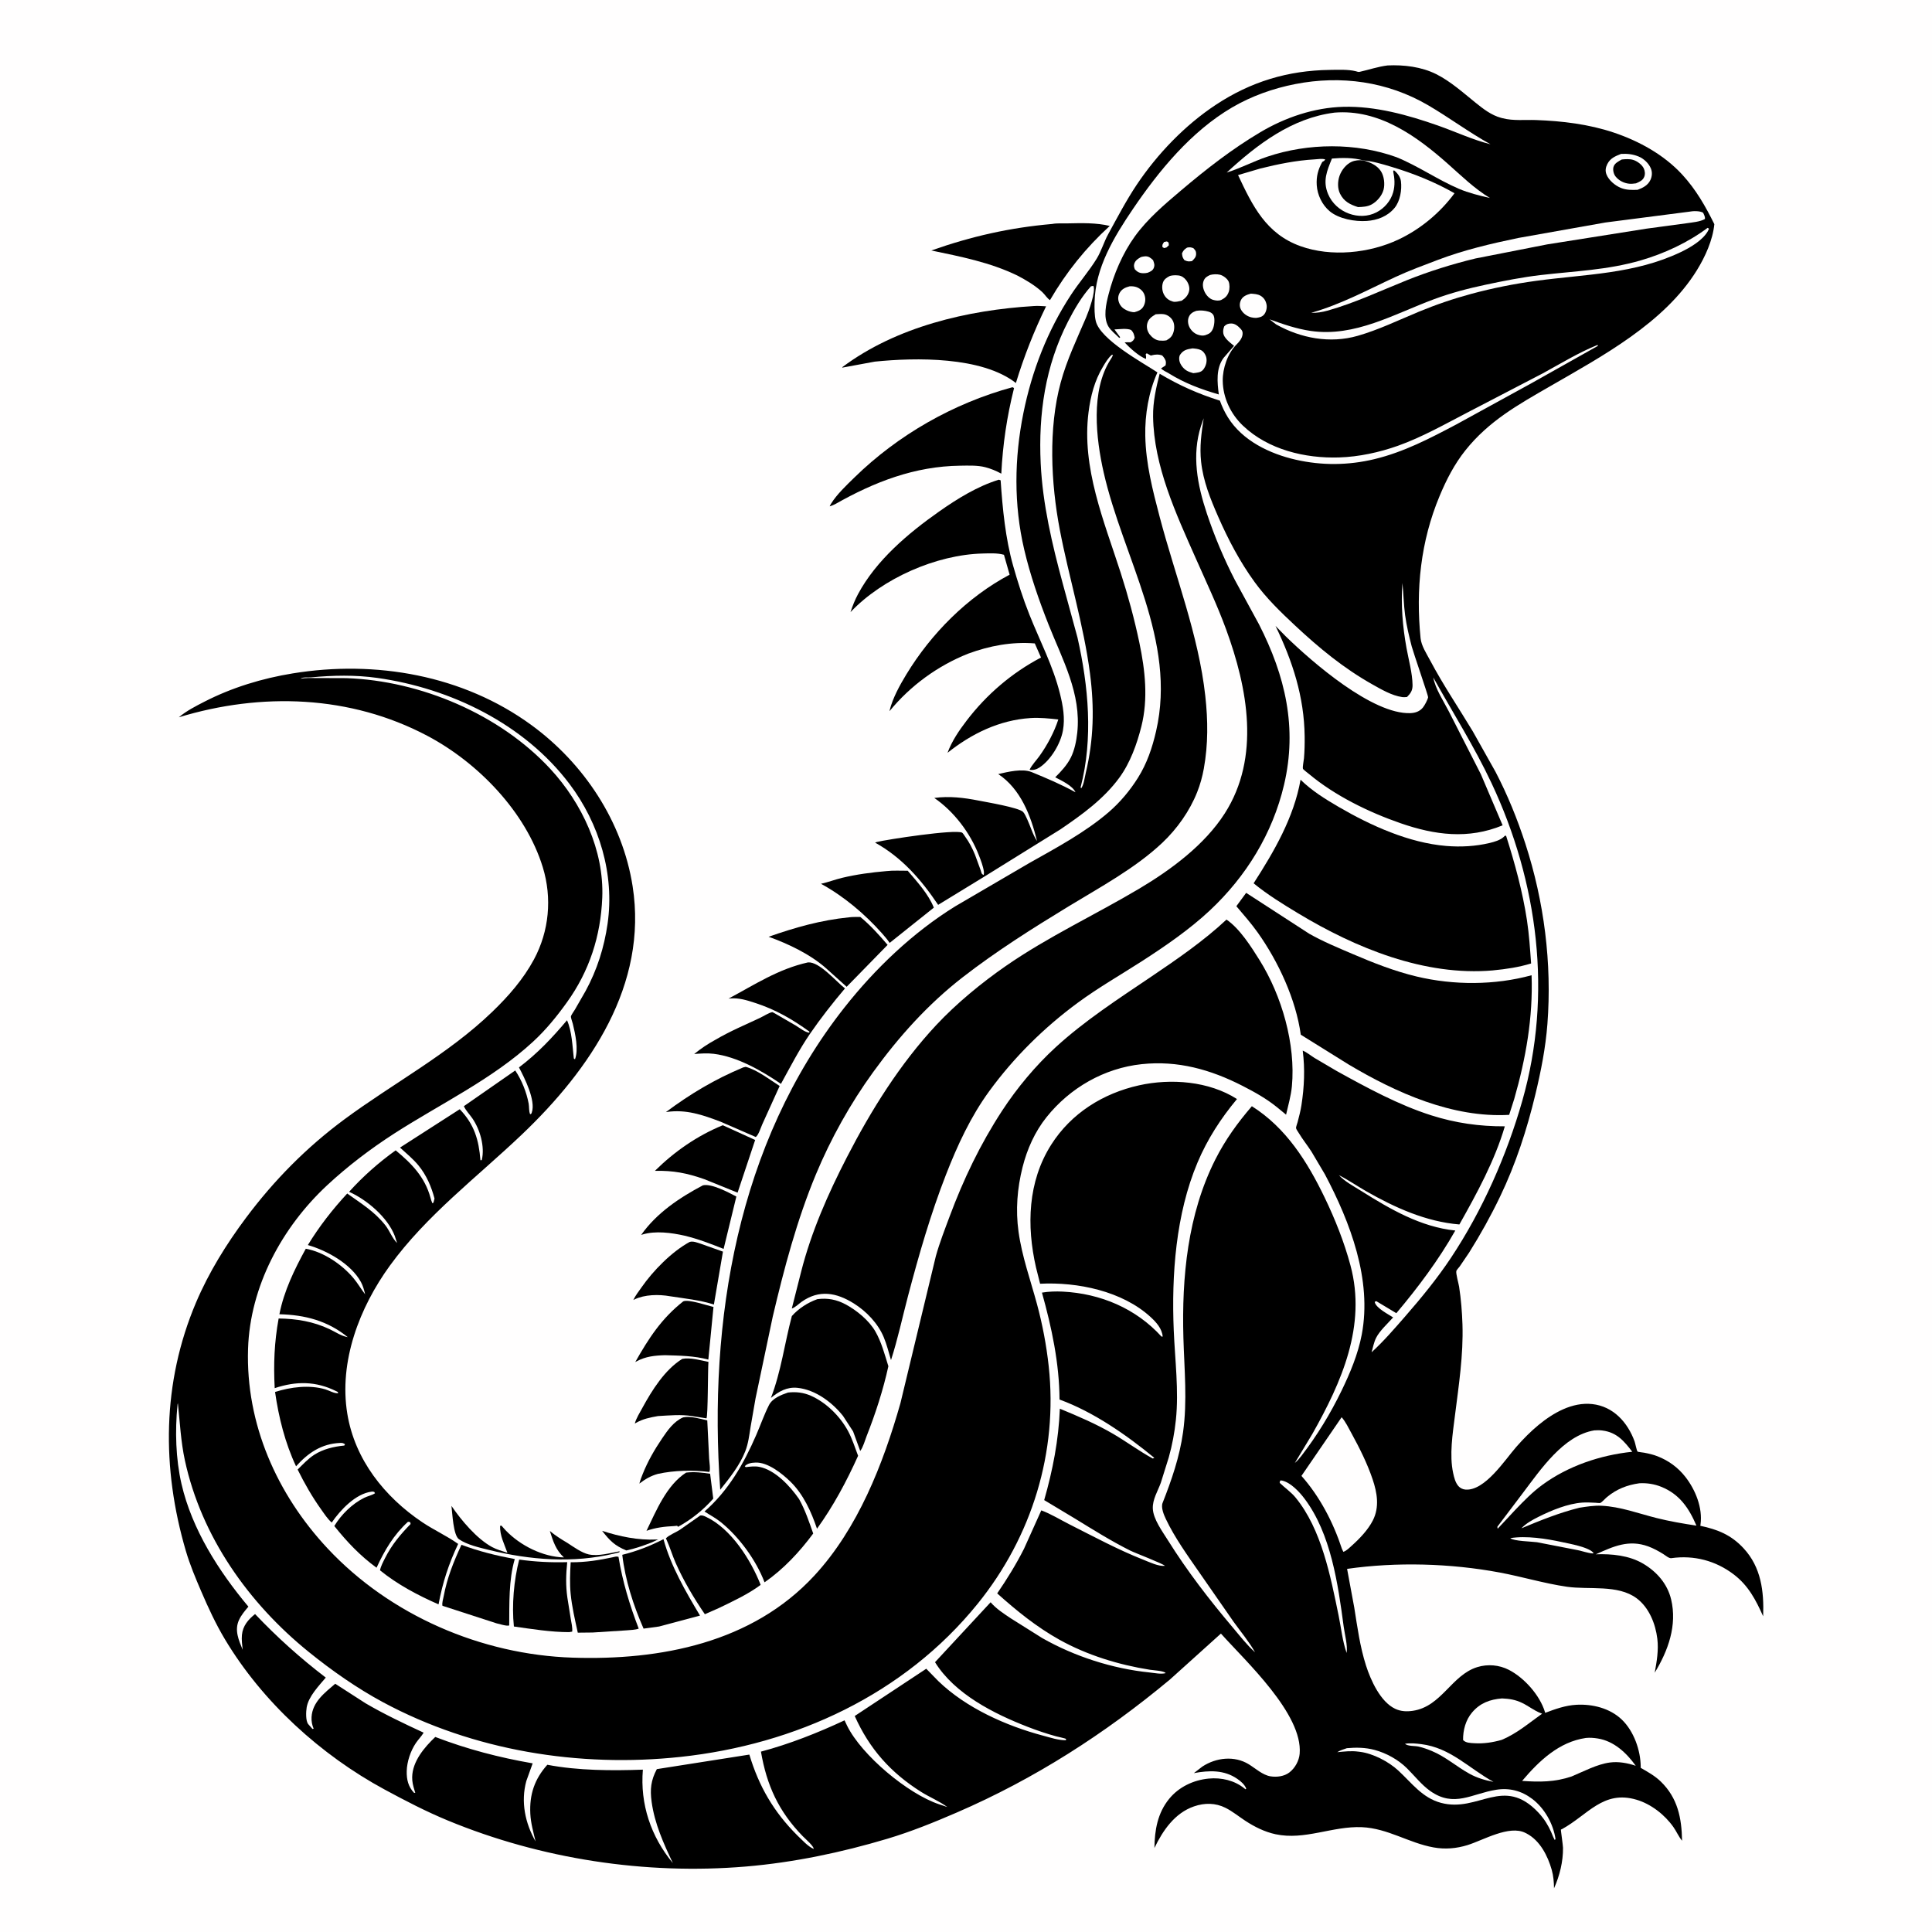 <svg version="1.1" xmlns="http://www.w3.org/2000/svg" style="display: block;" viewBox="0 0 2048 2048" width="1024" height="1024">
<path transform="translate(0,0)" fill="rgb(255,254,254)" d="M -0 -0 L 2048 0 L 2048 2048 L -0 2048 L -0 -0 z"/>
<path transform="translate(0,0)" fill="rgb(0,0,0)" d="M 638.27 1622.75 C 656.707 1628.77 676.455 1632.87 695.941 1631.94 L 697.792 1631.84 L 690.248 1635.29 C 681.692 1638.6 672.917 1641.64 663.934 1643.55 C 651.489 1638.34 646.573 1633.35 638.27 1622.75 z"/>
<path transform="translate(0,0)" fill="rgb(0,0,0)" d="M 478.573 1596.32 C 488.908 1611.53 505.401 1631.17 521.665 1639.96 C 526.671 1642.67 532.468 1644.26 537.868 1646 C 534.405 1636.27 529.895 1628.17 530.094 1617.5 L 531.5 1617.2 L 536.025 1622.23 C 551.45 1638.36 575.461 1650.4 597.776 1650.94 C 589.138 1643.08 586.273 1633.66 582.86 1622.89 C 588.711 1627.78 594.839 1631.63 601.397 1635.51 C 607.791 1639.66 616.541 1646.02 623.952 1647.7 C 634.039 1649.98 646.829 1646.25 656.799 1644.42 L 656.519 1645.5 L 651.57 1646.74 C 607.411 1657.36 561.776 1653.7 518.096 1642.94 C 508.159 1640.49 494.999 1637.52 486.5 1631.63 C 480.458 1627.43 479.525 1604.08 478.573 1596.32 z"/>
<path transform="translate(0,0)" fill="rgb(0,0,0)" d="M 727.265 1561.03 C 735.639 1559.97 744.451 1560.97 752.746 1562.23 L 756.079 1588.6 C 745.74 1600.43 732.557 1611 718.706 1618.5 L 717.821 1617.36 L 714.764 1617.69 C 704.485 1618.19 695.06 1619.27 685.314 1622.72 C 695.768 1601.13 706.581 1574.44 727.265 1561.03 z"/>
<path transform="translate(0,0)" fill="rgb(0,0,0)" d="M 724.133 1502.5 C 731.744 1500.77 742.191 1503.97 749.735 1505.71 L 751.737 1546.52 C 751.908 1549.42 753.283 1558.14 751.938 1560.33 C 734.086 1558.21 715.014 1558.55 697.406 1562.37 C 689.668 1564.53 684.085 1567.87 677.769 1572.67 C 678.644 1569.19 679.938 1565.9 681.266 1562.57 C 686.667 1549.03 693.81 1536.67 701.965 1524.63 C 707.78 1516.05 714.288 1506.72 724.133 1502.5 z"/>
<path transform="translate(0,0)" fill="rgb(0,0,0)" d="M 724.273 1379.5 C 729.716 1376.98 749.743 1383.93 756.319 1385.47 L 750.86 1441.23 C 736.088 1437.2 720.123 1437 704.923 1436.56 C 694.079 1436.88 684.412 1437.84 674.767 1443.1 L 673.382 1443.86 C 687.618 1418.74 701.184 1397.64 724.273 1379.5 z"/>
<path transform="translate(0,0)" fill="rgb(0,0,0)" d="M 723.183 1440.5 C 731.579 1438.75 742.712 1442.04 750.986 1443.64 C 750.262 1452.07 750.548 1500.91 748.883 1503.52 L 734 1501.16 C 721.996 1499.17 709.556 1500.42 697.469 1501.09 C 689.071 1502.57 681.683 1504.03 674.174 1508.3 L 672.901 1509.04 C 674.433 1503.39 678.145 1497.55 680.968 1492.37 C 691.168 1473.67 704.703 1451.98 723.183 1440.5 z"/>
<path transform="translate(0,0)" fill="rgb(0,0,0)" d="M 745.112 1256.5 C 754.297 1254.34 772.308 1264.07 780.568 1268.39 L 767.056 1323.91 C 753.203 1318.42 740.019 1313.31 725.504 1309.83 C 711.728 1306.75 694.734 1304.45 681.024 1308.64 L 679.655 1309.07 C 696.001 1285.84 720.371 1269.54 745.112 1256.5 z"/>
<path transform="translate(0,0)" fill="rgb(0,0,0)" d="M 731.077 1316.5 C 734.769 1315.37 739.138 1317.25 742.712 1318.38 L 766.354 1326.78 L 756.763 1382.85 C 742.073 1378.1 725.521 1376.43 710.226 1374.07 C 698.359 1371.95 683.499 1372.16 672.565 1377.45 L 671.359 1378.05 C 673.49 1373.43 677.069 1368.91 679.996 1364.71 C 692.416 1346.9 712.055 1326.86 731.077 1316.5 z"/>
<path transform="translate(0,0)" fill="rgb(0,0,0)" d="M 766.202 1192.8 L 800.5 1208.42 L 781.874 1264.27 L 746.54 1249.96 C 728.252 1243.55 713.659 1240.69 694.218 1241.15 C 714.984 1220.64 739.104 1203.88 766.202 1192.8 z"/>
<path transform="translate(0,0)" fill="rgb(0,0,0)" d="M 550.36 1653.23 C 567.493 1655.6 584.017 1656.43 601.283 1655.94 C 599.933 1668.84 599.585 1680.6 601.437 1693.53 L 605.031 1716.06 C 605.74 1720.42 606.98 1725.16 606.559 1729.57 L 603.249 1730.13 C 583.75 1730.12 564.004 1726.87 544.743 1724.16 C 542.407 1701.52 544.717 1675.13 550.36 1653.23 z"/>
<path transform="translate(0,0)" fill="rgb(0,0,0)" d="M 650.693 1650.5 C 652.628 1650.01 653.691 1649.78 655.635 1650.31 C 659.917 1676.58 667.513 1701.6 677.07 1726.41 C 673.287 1727.84 668.346 1727.81 664.315 1728.22 L 628.25 1730.53 L 612.48 1730.7 C 609.524 1717.14 606.282 1703.38 604.918 1689.56 C 603.813 1678.36 604.324 1667.27 604.93 1656.06 C 620.706 1656.2 635.334 1653.86 650.693 1650.5 z"/>
<path transform="translate(0,0)" fill="rgb(0,0,0)" d="M 787.857 1131.5 L 790.522 1130.89 C 802.953 1134.3 815.572 1144.28 826.462 1151.19 L 808.021 1191.86 C 806.542 1195.18 803.995 1203.41 801.127 1205.27 L 763.723 1189 C 744.764 1181.84 727.365 1175.73 706.683 1178.75 L 705.846 1178.89 C 731.962 1159.44 757.796 1144.03 787.857 1131.5 z"/>
<path transform="translate(0,0)" fill="rgb(0,0,0)" d="M 703.322 1631.58 C 711.136 1660.26 726.885 1687.2 742.033 1712.59 L 698.671 1724.16 L 682.209 1726.41 C 671.37 1701.69 662.757 1675.04 659.635 1648.17 C 675.597 1644.12 688.68 1639.09 703.322 1631.58 z"/>
<path transform="translate(0,0)" fill="rgb(0,0,0)" d="M 489.16 1637.57 C 507.861 1644.52 526.06 1649.01 545.68 1652.67 C 539.156 1674.76 539.98 1700.27 539.787 1723.06 C 536.811 1724 529.532 1721.45 526.226 1720.76 L 469.03 1702.2 C 468.338 1699.37 469.745 1695.11 470.287 1692.23 C 473.983 1672.52 480.754 1655.65 489.16 1637.57 z"/>
<path transform="translate(0,0)" fill="rgb(0,0,0)" d="M 899.873 972.411 C 903.718 971.849 908.049 972.108 911.958 971.989 C 922.472 980.588 932.1 991.302 940.9 1001.62 L 897.481 1046.05 L 875.537 1026.3 C 858.595 1011.39 835.825 1000.58 814.779 992.999 C 842.975 983.133 870.001 975.416 899.873 972.411 z"/>
<path transform="translate(0,0)" fill="rgb(0,0,0)" d="M 939.581 923.413 C 946.938 922.579 954.8 923.073 962.224 923.024 C 972.156 934.682 984.195 947.731 989.888 962.136 L 943.06 999.518 C 940.681 995.883 937.759 992.661 934.947 989.359 C 916.361 968.575 894.746 950.264 870.286 936.845 C 877.841 935.193 885.065 932.368 892.585 930.562 C 907.972 926.865 923.832 924.766 939.581 923.413 z"/>
<path transform="translate(0,0)" fill="rgb(0,0,0)" d="M 742.285 1606.5 C 744.527 1606.1 746.359 1606.96 748.364 1607.9 C 775.016 1620.39 795.953 1653.6 806.321 1680.04 C 793.008 1689.96 776.977 1697.39 762.022 1704.6 L 747.167 1711.14 C 735.513 1694.12 724.595 1675.67 716.23 1656.77 C 712.705 1648.81 710.267 1640.38 706.701 1632.48 L 705.875 1630.69 C 709.553 1626.98 715.964 1624.68 720.5 1621.76 L 742.285 1606.5 z"/>
<path transform="translate(0,0)" fill="rgb(0,0,0)" d="M 1115.37 237.407 C 1120.48 236.446 1126.83 236.902 1132.07 236.787 C 1146.62 236.469 1162.19 236.039 1176.39 239.493 C 1150.95 262.768 1130.37 288.367 1113.02 318.148 C 1110.07 316.366 1107.5 312.029 1104.82 309.585 C 1096.97 302.405 1087.7 296.929 1078.32 292.029 C 1049.54 278.088 1018.3 271.997 987.242 265.513 C 1029.71 250.531 1070.48 241.329 1115.37 237.407 z"/>
<path transform="translate(0,0)" fill="rgb(0,0,0)" d="M 1095.82 324.429 C 1100.09 324.043 1104.6 324.53 1108.88 324.704 C 1095.96 351.277 1085.54 377.748 1076.89 406.002 C 1040.77 377.8 970.629 378.906 927.311 383.344 L 892.77 389.721 L 893.016 389.101 C 950.178 346.362 1025.66 328.684 1095.82 324.429 z"/>
<path transform="translate(0,0)" fill="rgb(0,0,0)" d="M 1073.14 410.5 C 1074.31 410.766 1073.68 410.51 1074.91 411.5 C 1067.32 441.708 1063 471.006 1061.42 502.093 C 1055.82 499.045 1050.63 496.895 1044.45 495.268 C 1036.24 493.107 1026.37 493.547 1017.86 493.652 C 969.544 494.245 926.873 510.87 885.431 534.349 C 883.524 535.386 881.543 536.028 879.5 536.744 C 880.081 535.418 880.017 535.468 880.917 534 C 887.022 524.042 897.457 514.244 905.843 506.049 C 952.053 460.886 1010.8 427.5 1073.14 410.5 z"/>
<path transform="translate(0,0)" fill="rgb(0,0,0)" d="M 856.535 1020.18 C 868.607 1019.26 886.188 1040.42 895.723 1047.77 C 882.711 1063.11 869.879 1079.47 858.5 1096.06 C 847.211 1112.52 837.482 1131.45 827.826 1148.96 C 807.335 1134.95 781.615 1120.16 756.532 1117.08 C 749.652 1116.23 742.763 1116.79 735.876 1117.28 C 743.123 1111.38 750.309 1106.6 758.526 1102.12 C 773.396 1093.34 790.043 1086.3 805.68 1078.98 C 808.765 1077.54 815.619 1073.21 818.766 1072.9 C 819.008 1072.87 821.694 1074.44 821.966 1074.59 L 843.794 1087.28 C 847.81 1089.72 853.26 1094.19 857.901 1094.73 L 857.953 1093.5 C 839.676 1080.29 822.049 1070.16 800.5 1063.15 C 791.577 1060.25 783.423 1057.59 773.911 1058.42 L 772.286 1058.57 C 800.149 1043.69 825.102 1027.13 856.535 1020.18 z"/>
<path transform="translate(0,0)" fill="rgb(0,0,0)" d="M 866.385 1377.18 C 877.262 1375.73 886.765 1377.55 896.406 1382.71 C 908.099 1388.97 921.152 1399.68 927.842 1411.25 C 934.372 1422.55 937.807 1435.85 941.71 1448.26 C 936.258 1473.26 928.018 1498.58 918.642 1522.35 C 916.743 1527.17 915.006 1534 911.876 1538.08 L 904.316 1517.35 L 893.654 1500.98 C 882.154 1486.47 864.331 1473.17 845.453 1471.17 C 834.215 1469.99 825.566 1474.97 817.19 1481.86 C 827.959 1454.13 831.759 1423.75 839.396 1395.07 C 846.593 1386.97 856.257 1380.79 866.385 1377.18 z"/>
<path transform="translate(0,0)" fill="rgb(0,0,0)" d="M 835.321 1476.15 C 843.764 1475.21 851.633 1476.07 859.447 1479.5 C 875.845 1486.69 890.71 1501.49 899.121 1517.25 C 903.444 1525.36 906.351 1534.63 909.62 1543.21 C 897.306 1570.45 883.586 1596.2 866.059 1620.51 C 859.976 1602.53 851.688 1584.11 837.899 1570.62 C 829.044 1561.96 813.854 1549.86 800.922 1550.38 C 796.66 1550.55 792.56 1551.06 789.5 1554.22 L 790.5 1555.22 C 795.267 1554.66 800.24 1554.01 805 1554.95 C 821.915 1558.32 837.828 1575.69 847.099 1589.15 C 853.737 1601.17 857.47 1612.75 862.043 1625.58 C 847.558 1645.12 830.511 1663.44 810.445 1677.32 C 801.575 1653.94 783.654 1629.39 764.234 1613.66 C 758.649 1609.14 752.759 1606.12 746.806 1602.26 C 772.266 1579.96 788.324 1551.78 801.66 1521.08 C 806.172 1510.69 810.01 1499.64 815.101 1489.55 C 818.797 1482.22 827.892 1478.69 835.321 1476.15 z"/>
<path transform="translate(0,0)" fill="rgb(0,0,0)" d="M 1058.83 508.5 L 1060.71 509.163 C 1062.76 539.177 1065.76 570.708 1073.98 599.753 C 1078.87 617.036 1084.56 634.88 1091.22 651.571 C 1102.41 679.641 1116.33 705.948 1123.66 735.534 C 1126.82 748.308 1129.12 761.197 1126.76 774.344 C 1124.23 788.407 1113.86 805.772 1101.77 813.67 C 1098.77 815.636 1094.93 816.709 1091.39 815.971 C 1093.93 810.715 1098.4 806.235 1101.81 801.5 C 1109.99 790.179 1117.59 775.976 1121.85 762.665 C 1112.12 761.584 1102.15 760.536 1092.35 761.171 C 1059.35 763.311 1029.87 777.709 1004.42 798.007 C 1009.09 785.41 1016.61 774.429 1024.73 763.802 C 1045.94 736.055 1072.64 713.229 1103.51 696.997 L 1096.93 682.045 C 1072.65 680.078 1049.04 684.526 1026.26 692.911 C 993.971 705.744 964.965 726.913 942.973 753.794 L 943.071 752.976 C 946.294 739.956 953.86 726.242 960.811 714.82 C 987.17 671.51 1025.32 633.049 1070.24 609.181 L 1064.23 588.092 C 1057.44 586.1 1048.73 586.57 1041.72 586.743 C 992.487 587.965 935.442 613.112 901.571 648.875 C 903.763 642.22 906.236 635.964 909.553 629.777 C 928.805 593.875 962.751 565.252 995.599 542.166 C 1014.86 528.63 1036.18 515.442 1058.83 508.5 z"/>
<path transform="translate(0,0)" fill="rgb(0,0,0)" d="M 1320.98 946.461 L 1387.87 989.814 C 1402.49 998.095 1418.07 1004.53 1433.49 1011.13 C 1455.61 1020.6 1478.2 1029.53 1501.67 1035.14 C 1541 1044.53 1584.49 1044.49 1623.53 1033.8 C 1625.15 1078.57 1617.45 1122.1 1605.14 1164.97 L 1599.77 1181.79 C 1539.89 1185.19 1480.18 1158.51 1429.66 1128.44 L 1378.88 1096.83 C 1373.73 1059.41 1355.15 1019.43 1333.37 988.717 C 1326.41 978.9 1318.36 969.794 1310.59 960.608 L 1320.98 946.461 z"/>
<path transform="translate(0,0)" fill="rgb(0,0,0)" d="M 1378.65 826.548 C 1390.68 838.3 1404.68 846.994 1419.14 855.419 C 1453.03 875.176 1493.53 893.485 1533.09 896.748 C 1548.42 898.012 1564.2 897.16 1579.16 893.582 C 1583.97 892.431 1590.28 890.619 1593.97 887.193 C 1595.58 885.7 1594.49 886.098 1596.5 885.898 C 1605.83 915.263 1613.99 944.995 1618.64 975.5 C 1620.95 990.68 1621.93 1006.02 1623.03 1021.32 C 1609.92 1025.31 1596.56 1027.33 1582.96 1028.6 L 1582.63 1028.66 C 1510.21 1035.02 1437.02 1004.92 1376.07 968.155 C 1359.64 958.247 1343.79 948.507 1328.88 936.339 C 1350.62 902.573 1371.55 866.634 1378.65 826.548 z"/>
<path transform="translate(0,0)" fill="rgb(0,0,0)" d="M 1470.92 69.366 C 1488.18 68.557 1506.86 70.771 1522.5 78.632 C 1537.56 86.199 1550.81 98.092 1563.86 108.626 C 1572.15 115.322 1580.81 122.145 1591.31 124.945 L 1592.94 125.353 C 1604.23 128.273 1616.62 126.83 1628.21 127.251 C 1656.03 128.261 1684.02 131.609 1710.51 140.472 C 1737.36 149.459 1763.69 163.94 1783.1 184.942 C 1797.71 200.757 1807.79 218.493 1817.27 237.612 C 1815.62 254.495 1807.57 272.215 1798.74 286.5 C 1764.17 342.465 1698.27 377.65 1642.88 409.622 C 1609.15 429.088 1578.26 446.226 1553.38 477.393 C 1541.68 492.063 1533.29 508.426 1526.08 525.668 C 1505.89 573.936 1500.69 624.728 1505.87 676.5 C 1506.68 684.615 1512.15 692.825 1515.96 700 C 1529.68 725.867 1546.06 750.067 1561.14 775.118 L 1585.33 818.185 C 1598.06 842.563 1608.45 868.195 1616.95 894.338 C 1636.86 955.641 1645.23 1021.03 1640.32 1085.44 C 1638.39 1110.75 1633.47 1135.54 1627.55 1160.18 C 1618.53 1197.68 1606.81 1233.77 1590.08 1268.59 C 1580.3 1288.97 1569.33 1308.68 1557.31 1327.82 L 1547.36 1342.48 C 1546.67 1343.41 1544.02 1346.27 1543.78 1347.28 C 1543.11 1350.07 1546.21 1360.64 1546.72 1364 C 1548.75 1377.22 1549.83 1390.55 1550.27 1403.92 C 1551.32 1436.45 1546.34 1468.53 1542.29 1500.69 C 1539.86 1519.95 1536.27 1542.3 1540.4 1561.49 C 1541.4 1566.17 1542.72 1571.57 1545.93 1575.28 C 1547.83 1577.47 1550.66 1578.83 1553.54 1579.03 C 1574.17 1580.47 1595.29 1547.49 1607.35 1533.75 C 1614.63 1525.45 1622.42 1517.52 1630.95 1510.5 C 1646.64 1497.6 1666.71 1486.1 1687.78 1488.37 C 1710.21 1490.78 1725.43 1507.83 1732.75 1528.02 C 1733.48 1530.01 1734.89 1537.67 1735.93 1538.79 C 1736.24 1539.12 1741.9 1539.74 1743 1539.95 C 1747.77 1540.84 1752.48 1541.94 1757.01 1543.71 C 1768.83 1548.33 1778.78 1555.59 1786.61 1565.62 C 1797.29 1579.31 1804.98 1598.38 1802.63 1615.85 L 1802.41 1617.41 C 1820.9 1621.34 1835.05 1627.03 1848.18 1641.15 C 1866.98 1661.36 1869.97 1686.93 1869.02 1713.34 C 1861.25 1696.05 1853.43 1680.85 1837.91 1669.01 C 1818.67 1654.34 1795.61 1648.33 1771.69 1651.72 C 1769.1 1652.09 1765.31 1648.68 1763.03 1647.28 C 1758.07 1644.22 1752.78 1641.3 1747.3 1639.29 C 1726.63 1631.7 1710.41 1639.18 1691.66 1647.62 C 1708.5 1647.01 1726.98 1648.79 1741.79 1657.53 C 1756.18 1666.03 1767.5 1678.86 1771.45 1695.37 C 1778.04 1722.96 1768.31 1749.78 1754.05 1773.17 C 1756.23 1761.25 1758.31 1749.34 1756.84 1737.17 C 1754.92 1721.26 1748.04 1703.99 1734.87 1694.22 C 1714.86 1679.38 1684.4 1685.43 1660.97 1682.01 C 1636.82 1678.49 1613.46 1671.35 1589.52 1666.89 C 1537.48 1657.19 1480.46 1655.58 1427.97 1663.08 L 1435.58 1704.15 C 1438.86 1724.79 1441.63 1745.52 1448.02 1765.52 C 1453.03 1781.15 1463.29 1804.02 1478.96 1811.4 C 1484.92 1814.21 1491.15 1814.48 1497.57 1813.54 C 1528.14 1809.06 1538.59 1775.67 1566 1767.2 C 1577.01 1763.8 1589.14 1764.84 1599.38 1770.07 C 1615.71 1778.44 1632.17 1796.85 1637.64 1814.59 L 1637.96 1815.69 C 1648.74 1811.62 1659.43 1807.78 1671.03 1807.14 C 1688.06 1806.19 1706.55 1810.75 1719.16 1822.82 C 1731.95 1835.06 1739.16 1855.45 1739.23 1873.01 L 1739.22 1873.99 C 1746.65 1878.22 1754.31 1882.5 1760.48 1888.5 C 1778.44 1905.93 1782.64 1927.08 1783.06 1951.25 C 1779.44 1946.94 1777.17 1941.41 1773.9 1936.77 C 1764.71 1923.72 1750.22 1912.37 1734.84 1907.8 C 1699.46 1897.3 1683.21 1923.92 1655.8 1938.93 C 1655.4 1939.15 1654.84 1939.2 1654.59 1939.58 C 1654.45 1939.79 1656.82 1956.12 1656.85 1958.72 C 1657.03 1973.29 1653.28 1988.47 1647.32 2001.68 C 1647.21 1994.95 1646.73 1988.55 1644.88 1982.04 C 1640.67 1967.26 1632.51 1951.13 1618.36 1943.64 L 1617 1942.96 C 1599.84 1934.26 1572.41 1950.67 1555.63 1955.88 C 1543.87 1959.52 1531.86 1960.53 1519.72 1958.35 C 1493.39 1953.65 1471.11 1938.06 1443.66 1936.89 C 1412.49 1935.55 1383.18 1951.02 1352.16 1944.37 C 1340.64 1941.91 1329.79 1936.48 1320 1930.06 C 1313.09 1925.53 1306.5 1920.09 1299.11 1916.38 C 1288.46 1911.03 1276.9 1910.98 1265.67 1914.86 C 1245.26 1921.91 1232.66 1940.38 1223.73 1958.96 C 1223.98 1940.02 1227.03 1921.98 1239.33 1906.88 C 1249.65 1894.2 1265.18 1886.89 1281.3 1885.36 C 1294.68 1884.09 1308.74 1887.27 1319.22 1895.89 L 1320.25 1896.75 L 1321.08 1896 C 1319.24 1891.57 1315.52 1888.4 1311.63 1885.7 C 1297.56 1875.93 1281.58 1876.64 1265.56 1879.58 L 1274.46 1872.69 C 1289.12 1863.05 1308.58 1860.85 1323.82 1870.24 C 1330.82 1874.55 1338.5 1881.67 1346.76 1882.98 C 1353.44 1884.04 1361.32 1883.08 1366.81 1878.85 C 1372.78 1874.25 1377.07 1866.51 1377.7 1858.99 C 1381.2 1816.92 1320.53 1761.07 1294.23 1731.65 L 1240.12 1780.42 C 1171.04 1837.94 1096.79 1885.64 1014.24 1921.34 C 990.021 1931.82 965.804 1941.63 940.488 1949.2 C 892.045 1963.69 841.166 1974.34 790.75 1978.59 C 684.217 1987.58 573.432 1970.65 474.641 1929.78 C 451.631 1920.27 429.628 1908.83 407.746 1897 C 339.877 1860.29 278.222 1804.14 238.475 1737.78 C 228.705 1721.47 220.762 1704.27 213.271 1686.83 C 207.276 1672.87 201.286 1658.62 197.001 1644.02 C 171.276 1556.39 171.724 1465.73 207.771 1380.78 C 221.371 1348.73 240.028 1318.67 260.834 1290.84 C 290.65 1250.98 324.94 1216.26 365.021 1186.6 C 416.902 1148.21 475.052 1117.66 521.76 1072.62 C 538.905 1056.09 554.657 1038.15 566 1017.06 C 582.131 987.069 585.389 951.983 575.389 919.346 C 557.412 860.677 506.736 808.446 453.135 780.067 C 371.316 736.749 277.09 733.715 189.556 760.352 C 197.824 753.445 207.303 748.641 216.845 743.748 C 246.085 728.754 277.967 719.081 310.371 713.814 C 398.028 699.566 490.672 715.555 563.299 768.582 C 619.009 809.259 659.92 870.964 670.615 939.5 C 686.936 1044.09 625.561 1133.78 553.116 1202.72 C 505.584 1247.95 452.106 1288.17 413.255 1341.67 C 381.053 1386.01 359.053 1443.28 368.173 1498.7 C 376.163 1547.25 407.576 1586.72 447.676 1613.66 C 459.929 1621.89 473.719 1628.11 485.661 1636.61 C 475.522 1658.17 469.274 1677.2 464.866 1700.69 C 443 1691.09 421.397 1679.7 402.818 1664.59 C 403.679 1660.2 406.241 1655.48 408.24 1651.5 C 415.248 1637.55 424.447 1626.58 435.267 1615.5 L 434.844 1613.5 L 432.5 1613.14 C 417.338 1626.9 407.632 1643.48 399.166 1661.85 C 381.762 1649.21 367.742 1634.35 354.384 1617.64 C 361.666 1605.54 373.358 1594.04 386.111 1587.73 C 389.816 1585.9 394.016 1585.18 397.5 1582.94 L 396.733 1581.5 C 395.662 1581.23 395.234 1581.04 394 1581.19 C 376.951 1583.31 360.697 1600.76 351.655 1613.96 C 347.397 1610.37 343.821 1604.8 340.577 1600.26 C 330.94 1586.79 322.832 1572.61 315.506 1557.78 C 320.928 1552.46 326.653 1546.26 333.065 1542.15 C 342.626 1536.03 353.847 1533.43 365 1532.34 L 365.768 1531 C 363.64 1529.68 363.092 1529.46 360.506 1529.57 C 340.837 1530.37 326.475 1540.2 313.832 1554.35 C 302.186 1529.57 295.445 1502.55 291.573 1475.55 C 308.092 1470.28 327.988 1467.75 344.88 1472.78 C 349 1474.01 354.254 1477.26 358.5 1476.89 C 357.786 1475.03 358.402 1475.71 356.581 1474.8 C 334.874 1463.94 313.963 1463.92 291.193 1471.5 C 289.872 1446.08 290.765 1422.75 295.37 1397.66 C 314.261 1397.87 332.24 1400.86 349.5 1409.03 C 355.82 1412.02 361.68 1416.25 368.665 1417.45 C 347.317 1400.05 323.268 1393.8 296.173 1393.16 C 301.068 1368.32 312.104 1345.73 324.156 1323.7 C 342.941 1327.08 362.311 1340.21 374.549 1354.7 C 379.132 1360.13 382.676 1366.37 387.045 1372.01 C 385.952 1367.5 384.858 1363.12 382.613 1359.01 C 372.079 1339.75 346.738 1325.66 326.338 1319.81 C 338.493 1299.98 352.305 1282.22 368.079 1265.17 C 382.973 1275.91 396.829 1284.1 408.483 1298.84 C 412.944 1304.48 415.917 1312.95 420.912 1317.6 L 418.395 1309.94 C 410.764 1290.32 388.975 1271.8 370.059 1263.37 C 384.931 1246.88 401.393 1232.37 419.43 1219.41 C 436.441 1233.46 450.329 1247.7 456.304 1269.52 C 456.875 1271.61 457.44 1273.51 458.324 1275.5 L 459.5 1274.83 L 460.602 1270.5 C 457.197 1257.71 452.107 1245.87 443.696 1235.53 C 438.036 1228.58 430.638 1222.55 424.037 1216.48 L 487.333 1175.82 C 502.786 1191.9 507.553 1208.21 509.28 1229.91 L 510.698 1229.77 C 514.148 1215.45 508.854 1197.34 500.729 1185.5 C 497.859 1181.32 493.766 1177.23 491.732 1172.6 L 546.189 1134.74 C 553.064 1145.11 558.14 1157.64 560.405 1169.89 C 561.087 1173.59 560.466 1177.83 562 1181.21 C 563.518 1180.33 563.165 1180.88 563.743 1179.2 C 568.123 1166.54 555.951 1142.52 550.136 1131.52 C 570.015 1116.44 585.05 1100.44 601.064 1081.51 C 606.315 1093.22 606.809 1109.25 608.275 1122 L 609.5 1122.94 C 613.482 1112.23 609.806 1096.04 607.208 1085.28 C 606.865 1083.85 604.958 1078.63 605.209 1077.45 C 605.578 1075.72 608.361 1072.03 609.357 1070.33 L 620.719 1050.55 C 632.945 1028.13 640.454 1004.38 644.072 979.143 C 651.585 926.743 635.354 873.048 603.747 831.092 C 555.822 767.476 477.758 729.581 399.908 718.61 C 376.566 715.32 352.879 715.861 329.5 718.042 C 326.162 718.354 321.252 717.452 318.542 719.5 C 323.927 718.333 329.69 718.85 335.188 718.746 L 367.197 718.855 C 445.844 721.553 529.829 757.163 583.386 815.088 C 616.888 851.324 640.482 901.452 638.421 951.607 C 636.745 992.392 624.82 1029.27 600.957 1062.52 C 590.158 1077.57 578.723 1091.62 565.064 1104.23 C 521.935 1144.07 466.79 1170.09 417.75 1201.69 C 392.841 1217.74 368.558 1236.18 346.86 1256.36 C 298.927 1300.95 265.04 1363.6 262.944 1429.89 C 260.432 1509.36 293.492 1583.93 347.332 1641.48 C 413.554 1712.27 510.146 1754.02 606.982 1757.18 C 700.144 1760.22 797.293 1741.55 863.246 1670.21 C 909.413 1620.28 936.126 1552.03 954.473 1487.51 L 992.059 1331.5 C 996.044 1317.22 1001.48 1303.37 1006.64 1289.49 C 1021.36 1249.98 1039.16 1212.84 1062.23 1177.5 C 1078.03 1153.31 1097.7 1129.71 1118.99 1110.19 C 1149.72 1082.01 1185.23 1059.04 1219.69 1035.76 C 1247.27 1017.12 1275.82 997.586 1300.13 974.8 C 1314.07 984.193 1326.45 1003.78 1335.24 1017.86 C 1358.74 1055.49 1373.63 1106.94 1369.45 1151.57 C 1368.51 1161.62 1365.53 1171.76 1363.29 1181.59 L 1353.78 1173.77 C 1342.42 1164.59 1330.15 1157.72 1317.19 1151.09 C 1283.24 1133.72 1248.49 1123.97 1210.19 1128.06 C 1170.49 1132.3 1134.26 1153.11 1109.38 1184.22 C 1097.03 1199.65 1088.79 1218.09 1083.97 1237.19 C 1078.29 1259.74 1076.48 1282.54 1079.68 1305.64 C 1083.31 1331.89 1092.37 1356.94 1099.25 1382.42 C 1105.07 1403.96 1109.25 1426.02 1111.67 1448.22 C 1121.58 1539.21 1093.88 1628.95 1036.35 1700.07 C 958.62 1796.16 843.08 1849.29 721.547 1862.37 C 614.006 1873.94 501.9 1855.93 406.137 1804.5 C 378.479 1789.64 351.769 1770.91 327.381 1751.2 C 263.598 1699.66 213.527 1628.98 196.009 1548.13 C 191.656 1528.03 190.739 1507.85 188.551 1487.5 C 188.184 1488.68 188.275 1488.19 188.142 1489.53 C 185.445 1516.67 186.252 1546.35 192.38 1572.98 C 203.486 1621.25 231.913 1665.57 263.318 1703.12 C 259.592 1707.53 255.787 1711.98 253.347 1717.27 C 248.338 1728.12 253.065 1738.65 257.252 1748.86 C 256.76 1743.78 255.931 1738.25 256.437 1733.18 C 257.415 1723.37 263.039 1716.88 270.382 1710.97 C 293.901 1735.74 318.259 1757.59 345.342 1778.32 C 338.008 1787.04 327.039 1798.29 325.087 1809.9 C 324.352 1814.27 323.892 1824.12 326.719 1827.64 L 327.481 1828.5 L 331.244 1832.79 L 332.485 1832.5 C 330.801 1828.71 330.026 1824.35 330.26 1820.2 C 331.17 1804.14 344.175 1794.47 355.355 1784.84 L 387.505 1805.55 C 407.314 1817.14 428.258 1827.07 449.075 1836.7 C 446.747 1840.63 443.412 1843.89 440.846 1847.69 C 435.253 1855.97 431.373 1867.41 431.146 1877.5 C 430.946 1886.38 432.764 1893.99 438.927 1900.5 L 440.2 1900.5 L 439.876 1899.47 L 439.37 1897.75 C 437.933 1893.02 436.829 1888.85 436.918 1883.85 C 437.217 1867.05 449.877 1852.2 461.406 1841.25 C 495.172 1854.2 529.039 1863.05 564.645 1869.23 L 557.907 1887.99 C 551.92 1909.98 556.639 1932.57 567.723 1951.96 C 565.421 1942.26 562.66 1932.65 562.156 1922.64 C 561.129 1902.21 566.689 1885.82 580.196 1870.73 C 612.699 1876.97 648.542 1877.07 681.475 1875.91 C 678.407 1912.44 689.943 1946.78 713.266 1974.98 C 703.405 1954.11 693.898 1933.11 690.748 1910 C 688.938 1896.72 689.959 1887.26 696.271 1875.35 L 794.342 1859.94 C 804.503 1893.74 820.156 1920.62 845.141 1945.56 C 849.95 1950.04 856.42 1957.43 862.5 1959.92 C 863.062 1957.31 853.188 1948.76 850.913 1946.42 C 825.363 1920.14 812.735 1892.51 806.634 1856.8 C 836.914 1848.75 866.91 1836.88 895.25 1823.63 L 897.982 1829.39 C 913.499 1860.8 962.517 1901.64 995.476 1912.61 L 1004.22 1915.54 C 995.883 1909.33 985.351 1905.1 976.465 1899.5 C 944.069 1879.07 921.684 1853.91 906.044 1819.04 L 981.873 1768.93 L 994.501 1781.88 C 1024.1 1810.54 1066.5 1829.46 1105.92 1839.93 C 1113.52 1841.95 1122.02 1844.82 1129.9 1844.69 C 1129.9 1844.22 1130.2 1843.65 1129.9 1843.29 C 1129.5 1842.8 1120.49 1840.84 1119.38 1840.53 C 1109.17 1837.71 1099.4 1834.4 1089.53 1830.58 C 1053.7 1816.69 1012.05 1795.75 991.158 1761.99 L 1050.1 1698.46 C 1056.07 1705.46 1064.22 1710.64 1071.8 1715.71 L 1104.85 1736.46 C 1139.19 1755.96 1179.28 1768.86 1218.56 1772.88 C 1223.66 1773.4 1230.66 1774.96 1235.61 1773.6 C 1234.56 1771.18 1222.04 1770.5 1219 1770.02 C 1186.01 1764.83 1152.28 1754.5 1123.02 1738.17 C 1098.83 1724.68 1077.62 1707.47 1057.08 1689.06 C 1067.29 1674.23 1077.42 1657.8 1085.5 1641.73 L 1103.82 1601.05 C 1114.01 1604.79 1124.03 1611.04 1133.76 1615.94 C 1159.71 1629.03 1185.13 1642.79 1212.22 1653.46 C 1218.41 1655.9 1228.13 1660.64 1234.82 1659.85 C 1233.41 1657.74 1203.33 1646.3 1198.06 1643.67 C 1177.85 1633.56 1158.7 1621.51 1139.45 1609.72 L 1106.89 1590.17 C 1116.02 1558.13 1122.18 1526.61 1123.48 1493.28 C 1142.94 1501.31 1161.98 1509.41 1180.18 1520.07 C 1194.31 1528.36 1207.65 1538.26 1222 1546.1 L 1223.63 1545.37 C 1194.08 1521.07 1159.24 1496.72 1123.14 1483.57 C 1122.94 1445.15 1114.81 1407.04 1104.51 1370.23 C 1111.64 1369.02 1119.32 1368.8 1126.54 1369.16 C 1166.53 1371.17 1204.13 1386.99 1231.23 1416.82 L 1232.5 1416.82 C 1231.8 1408.38 1225.67 1401.61 1219.69 1396.12 C 1189.59 1368.49 1142.04 1358.81 1102.55 1360.82 L 1098.19 1343.47 C 1088.13 1299.3 1089.45 1252.65 1114.29 1213.48 C 1135.45 1180.1 1169.29 1158.99 1207.39 1150.5 C 1241.21 1142.96 1281.54 1146.02 1311.25 1165.02 C 1294.09 1185.63 1279.91 1207.5 1269.45 1232.27 C 1246.35 1286.97 1241.78 1351.55 1244.22 1410.28 C 1245.5 1441.17 1249.72 1474.24 1246.5 1505.01 C 1245.09 1518.53 1242.61 1531.83 1238.93 1544.92 L 1230.51 1571.83 C 1227.28 1580.77 1221.59 1589.45 1222.04 1599.28 C 1222.55 1610.41 1232.25 1623.49 1238.07 1632.79 C 1258.35 1665.24 1281.8 1695.62 1306.5 1724.84 C 1314.14 1733.87 1321.6 1743.61 1330.42 1751.52 C 1323.94 1740.02 1315.14 1729.63 1307.47 1718.89 L 1271.28 1666.78 C 1258.89 1648.91 1245.17 1629.89 1235.86 1610.24 C 1233.74 1605.79 1230.48 1598.02 1232.39 1593.17 C 1241.99 1568.83 1250.4 1544.43 1254.07 1518.37 C 1258.76 1485.04 1255.39 1451.49 1254.45 1418 C 1252.65 1353.79 1258.95 1287.24 1288.32 1229.07 C 1298.84 1208.25 1311.85 1190.25 1327.03 1172.63 C 1363.3 1195.49 1385.93 1231.57 1404.18 1269.42 C 1415.29 1292.46 1424.91 1316.65 1431.56 1341.39 C 1448.74 1405.36 1422.17 1465.09 1391.15 1520.04 L 1372.57 1550.8 C 1375.35 1548.5 1377.47 1545.99 1379.66 1543.14 C 1396.26 1521.58 1410.21 1498.7 1422.09 1474.22 C 1431.25 1455.32 1439.57 1435.42 1443.52 1414.69 C 1454.57 1356.56 1431.31 1295.64 1404.49 1244.9 L 1390.21 1220.77 C 1385.93 1214.1 1380.88 1207.9 1376.8 1201.11 C 1376.1 1199.94 1374.09 1197.17 1373.86 1195.9 C 1373.65 1194.76 1375.15 1190.93 1375.51 1189.52 C 1377.05 1183.59 1378.63 1177.68 1379.57 1171.61 C 1382.6 1152.07 1383.42 1133.33 1380.94 1113.67 C 1385.22 1115.42 1389.41 1118.95 1393.36 1121.42 L 1416.89 1135.26 C 1448.65 1152.84 1482.57 1171.29 1517.17 1182.29 C 1542.81 1190.45 1568.33 1194.1 1595.18 1193.95 C 1584.51 1230.39 1565.55 1265 1547.01 1297.98 C 1511.6 1295.05 1478.62 1280.13 1448.09 1262.68 C 1438.41 1257.15 1429.26 1250.76 1419.3 1245.72 C 1425.35 1252.39 1435.38 1257.71 1442.98 1262.48 C 1473.54 1281.67 1506.06 1300.69 1542.68 1304.41 C 1525.08 1335.52 1503.19 1364.73 1480.18 1392.04 L 1458.9 1379.26 L 1457.27 1380 L 1457.41 1380.8 C 1459.35 1386.91 1471.57 1393.14 1476.79 1396.52 C 1471.13 1402.86 1462.4 1410.76 1458.66 1418.31 C 1456.43 1422.8 1455.31 1428.62 1453.95 1433.47 C 1466.75 1421.75 1478.12 1408.55 1489.51 1395.49 C 1506.69 1375.8 1523.59 1355.13 1538.06 1333.36 C 1571.38 1283.21 1597.26 1224.64 1613.73 1166.78 C 1645.78 1054.28 1630.49 935.076 1581 829.969 C 1562.81 791.316 1540.03 755.465 1519.37 718.196 C 1521.38 729.966 1530.41 743.515 1535.86 754.181 L 1569.75 820.661 L 1592.85 874.882 C 1556.39 889.91 1521.01 885.24 1484.69 872.663 C 1450.95 860.983 1415.12 843.489 1387.71 820.566 C 1386.81 819.811 1381.42 815.757 1381.18 814.919 C 1380.63 812.959 1382.07 806.234 1382.27 803.828 C 1382.93 796.091 1383.08 788.353 1382.99 780.591 C 1382.48 738.569 1370.21 700.987 1352.1 663.513 L 1363.05 674.664 C 1391.05 701.968 1454.85 757.385 1495 755.946 C 1500.24 755.758 1504.92 754.209 1508.33 750.031 C 1510.2 747.729 1513.29 741.997 1513.87 739.077 C 1514.12 737.795 1498.03 691.201 1496.5 685.319 C 1493.67 674.46 1490.98 663.15 1489.47 652.027 C 1487.94 640.803 1487.83 629.294 1486.61 618 C 1484.95 641.439 1486.79 663.906 1490.96 687 C 1493.22 699.527 1497.18 713.445 1497.36 726.149 C 1497.44 731.853 1495.41 734.919 1491.5 738.837 C 1489.73 739.024 1488.08 739.176 1486.31 738.924 C 1475.46 737.375 1464.32 730.851 1454.91 725.557 C 1424.21 708.29 1398.6 687.121 1372.98 663.223 C 1357.55 648.831 1342.39 634.125 1329.95 616.997 C 1314.33 595.502 1302.05 572.137 1291.39 547.855 C 1283.12 529.009 1275.43 510.054 1273.21 489.39 C 1271.51 473.489 1273.55 458.957 1275.97 443.339 L 1273.18 451.285 C 1263.09 482.364 1269.26 514.079 1279.28 544.205 C 1287.33 568.382 1297.28 591.992 1308.92 614.662 L 1334.57 661.779 C 1362.47 716.4 1375.42 771.383 1361.12 832 C 1348.95 883.619 1321.06 928.97 1282.46 965.135 C 1261.08 985.164 1235.38 1002.85 1210.78 1018.71 C 1187.87 1033.48 1164.29 1046.89 1142.28 1063.11 C 1106.67 1089.35 1074.82 1120.83 1048.72 1156.58 C 1028.98 1183.63 1014.92 1214.07 1002.8 1245.14 C 986.489 1286.96 973.983 1330.36 962.552 1373.75 C 956.609 1396.3 951.66 1419.59 944.495 1441.76 C 942.092 1433.68 940.004 1425.08 936.731 1417.32 C 930.6 1402.78 918.375 1390.01 905.115 1381.71 C 886.59 1370.12 868.314 1366.8 849.67 1380.02 C 846.931 1381.97 842.499 1386.32 839.355 1387.03 L 849.293 1347.84 C 860.111 1305.48 877.799 1265.43 897.759 1226.68 C 923.428 1176.84 954.05 1127.7 992.493 1086.58 C 1013.9 1063.68 1040.41 1041.87 1066.15 1024.03 C 1111.23 992.786 1160.96 969.795 1207.95 941.836 C 1241.41 921.923 1276.98 895.583 1298.28 862.28 C 1336.37 802.746 1322.59 729.543 1299.7 667.084 C 1290.33 641.491 1278.51 616.568 1267.48 591.658 C 1246.56 544.434 1223.06 494.088 1222.32 441.5 C 1222.1 425.997 1225.5 411.082 1229.28 396.166 C 1250.1 408.591 1270.04 417.427 1293.15 424.711 C 1295.29 430.781 1298.21 436.92 1301.61 442.387 C 1317.01 467.154 1345.88 480.993 1373.5 487.292 C 1401.2 493.611 1429.3 493.354 1456.92 486.707 C 1488.17 479.183 1515.76 464.715 1543.99 449.801 L 1622.54 406.719 L 1693.83 366.651 L 1693.5 365.631 C 1673.79 373.534 1654.02 385.627 1635.31 395.83 L 1556.54 436.757 C 1532.21 449.342 1507.67 463.374 1481.82 472.557 C 1462.1 479.561 1440.47 484.245 1419.52 484.909 C 1383.44 486.052 1344.39 476.737 1317.59 451.241 C 1304.59 438.869 1296.4 421.726 1296.15 403.657 C 1295.97 390.615 1301.34 374.52 1310.74 365.215 C 1313.68 362.301 1316.68 358.772 1317.17 354.5 C 1317.45 352.067 1316.94 350.55 1315.34 348.809 C 1312.61 345.845 1309.35 342.883 1305.09 342.915 C 1302.04 342.938 1299.89 343.639 1297.76 345.904 C 1296.77 348.496 1296.35 350.504 1296.74 353.301 C 1297.42 358.214 1303.76 363.083 1307.42 366.018 L 1308.17 366.606 L 1296.95 379.5 C 1288.85 390.696 1290.33 405.191 1291.99 418.134 C 1272.95 412.588 1255.97 406.321 1239.01 395.791 C 1236.2 394.049 1233.01 392.94 1230.76 390.5 L 1235.5 387.435 C 1235.79 386.045 1235.97 385.525 1235.9 384 C 1235.78 381.316 1233.72 378.708 1232.01 376.837 C 1228.41 375.458 1224.56 375.663 1220.85 376.66 L 1220 376.944 L 1215.61 374.5 L 1214.51 375.5 C 1214.91 377.319 1215 378.646 1214.81 380.5 C 1207.46 377.8 1197.55 368.823 1192.16 363 C 1194.27 362.706 1196.37 362.828 1198.5 362.863 C 1201.26 361.13 1201.5 360.967 1202.81 358 C 1202.1 354.395 1201.63 352.489 1199.06 349.801 C 1194.46 347.772 1186.49 349.016 1181.37 349.219 L 1187.44 357.5 L 1186.5 358.25 C 1182.84 354.492 1177.24 350.236 1174.76 345.766 C 1169.34 336.001 1172.48 322.342 1175.09 312.122 C 1180.54 290.749 1190.08 268.408 1203.03 250.509 C 1216.51 231.893 1234.28 216.857 1251.7 202.099 C 1278.62 179.299 1305.44 158.336 1335.83 140.26 C 1362.37 124.474 1393.05 114.04 1424.06 113.222 C 1457.96 112.327 1492.28 121.85 1524 132.979 C 1542.47 139.457 1561.06 148.169 1580.01 152.946 C 1557.2 140.34 1536.23 124.612 1513.72 111.476 C 1470.77 86.412 1421.53 79.629 1372.98 89.123 C 1349.66 93.683 1326.53 101.888 1306 113.929 C 1262.69 139.327 1228.55 180.797 1200.73 221.873 C 1180.95 251.076 1161.03 283.864 1160.31 320.084 C 1160.18 326.481 1160.06 334.239 1161.6 340.46 C 1166.43 359.996 1210.4 383.898 1226.93 394.741 C 1217.61 415.536 1213.61 439.277 1214.04 462 C 1214.61 491.583 1221.86 519.644 1229.34 548.071 C 1245.85 610.801 1270.51 672.936 1277.66 737.741 C 1280.54 763.911 1280.75 788.847 1276.1 814.781 C 1274.56 823.338 1272.23 831.695 1269.02 839.779 C 1261.1 859.769 1247.78 878.537 1232.21 893.28 C 1203.71 920.264 1166.01 940.539 1132.62 960.875 C 1094.33 984.189 1055.87 1008.46 1020.44 1035.97 C 983.65 1064.54 952.846 1098.86 925.572 1136.5 C 901.435 1169.8 880.663 1207.01 864.852 1245 C 844.778 1293.25 831.105 1344.9 819.144 1395.7 L 800.886 1482.44 L 795.665 1512.5 C 794.242 1521.36 793.283 1530.06 789.981 1538.5 C 784.201 1553.28 773.35 1566.88 763.475 1579.18 C 750.689 1400.26 781.645 1211.99 895.14 1068 C 927.706 1026.68 967.789 988.453 1012.65 960.708 L 1090.9 914.978 C 1119.48 898.87 1150.33 882.413 1175.26 860.924 C 1187.34 850.507 1197.77 838.039 1206.25 824.555 C 1215.86 809.268 1221.47 792.581 1225.5 775.065 C 1247.68 678.758 1190.56 591.646 1169.95 500.864 C 1161.74 464.708 1156.01 414.126 1177.22 381.118 C 1178.4 379.278 1179.12 378.215 1179.79 376.117 L 1178.5 376.21 C 1174.49 379.682 1171.86 384.298 1169.15 388.807 C 1160.21 403.677 1156.06 419.937 1153.89 437 C 1146.38 495.936 1170.39 552.512 1188.03 607.361 C 1195.86 631.713 1202.55 656.355 1207.8 681.395 C 1213.89 710.417 1217.25 740.806 1209.92 769.966 C 1205.21 788.734 1198.05 808.654 1186.57 824.36 C 1170.04 846.988 1147.06 863.523 1124.16 879.12 L 1042.75 929.669 L 994.473 959.183 C 976.441 932.432 956.168 909.024 927.624 893.198 L 929.6 892.521 C 939.831 889.941 1012.51 878.802 1019.89 882.665 C 1020.74 883.113 1022.4 885.907 1023.12 886.892 C 1027.37 892.676 1030.77 899.326 1033.5 905.958 L 1039.32 921.864 C 1039.62 922.705 1040.52 925.978 1041.01 926.5 C 1041.48 926.994 1042.2 927.167 1042.79 927.5 C 1042.99 926.233 1043.14 925.284 1042.97 924 C 1042.19 918.228 1039.65 911.736 1037.53 906.311 C 1028.33 882.75 1011.19 860.135 990.385 845.858 C 1006.26 843.705 1021.78 845.562 1037.37 848.652 C 1045.5 850.265 1079.9 856.032 1084.51 860.663 C 1086.16 862.321 1088.04 866.632 1089.06 868.857 C 1092.44 876.245 1094.79 884.757 1099.29 891.512 C 1092.74 864.702 1081.95 836.312 1058.18 820.551 C 1068.39 818.198 1083.72 814.397 1093.62 818.461 C 1109.86 825.131 1124.63 831.367 1140.06 839.844 C 1137.04 832.887 1125.05 827.362 1118.59 823.962 C 1124.8 817.813 1131.09 811.018 1135.06 803.167 C 1139.04 795.281 1141 785.439 1141.94 776.705 C 1146.39 735.243 1126.19 699.167 1111.5 662.043 C 1101.29 636.251 1092.01 609.483 1085.69 582.459 C 1074.55 534.858 1075.19 485.752 1084.81 438.015 C 1093.83 393.233 1110.34 350.486 1135.47 312.258 C 1143.95 299.347 1154.46 287.324 1162.5 274.264 C 1167.43 266.245 1170.18 256.539 1174.76 248.187 C 1184.4 230.616 1193.77 212.588 1204.91 195.93 C 1226.81 163.198 1256.04 132.715 1288.96 111.003 C 1325.99 86.577 1365.27 74.696 1409.66 74.098 C 1418.11 73.984 1428.88 73.468 1437.05 75.461 C 1438.6 75.838 1439.7 76.509 1441.35 76.137 C 1451.48 73.86 1460.46 70.689 1470.92 69.366 z"/>
<path transform="translate(0,0)" fill="rgb(255,254,254)" d="M 1234.01 256.5 L 1237.01 255.915 L 1238.77 257.17 L 1239.03 260 L 1236.5 262.33 L 1233.98 262.976 L 1232.22 261.871 C 1231.98 259.061 1232.42 258.894 1234.01 256.5 z"/>
<path transform="translate(0,0)" fill="rgb(255,254,254)" d="M 1258.31 262.5 C 1261.08 261.882 1262.33 262.103 1265 263.036 C 1266.93 265.18 1267.94 265.923 1267.94 269 C 1267.94 272.732 1265.9 274.427 1263.5 276.818 C 1259.75 277.238 1259.09 277.362 1255.5 275.731 C 1253.39 272.709 1253.31 272.004 1252.97 268.5 C 1254.66 265.184 1255.22 264.582 1258.31 262.5 z"/>
<path transform="translate(0,0)" fill="rgb(255,254,254)" d="M 1209.44 272.5 C 1210.85 272.087 1212.28 271.825 1213.75 271.724 C 1217.5 271.465 1219.72 273.331 1222.3 275.76 C 1223.36 278.794 1224.33 280.752 1223.06 284 C 1221.9 286.971 1219.24 288.042 1216.5 289.142 C 1214.86 289.509 1213.42 289.667 1211.74 289.624 C 1207.82 289.523 1205.63 288.27 1202.98 285.5 C 1202.35 283.666 1201.76 282.216 1202.21 280.236 C 1203.13 276.214 1206.14 274.394 1209.44 272.5 z"/>
<path transform="translate(0,0)" fill="rgb(255,254,254)" d="M 1600.99 1630.5 C 1617.67 1627.71 1639.21 1631.04 1655.63 1634.65 C 1663.11 1636.3 1685.22 1640.09 1689.34 1646.5 L 1688.12 1646.69 C 1683.3 1646.36 1677.36 1644.25 1672.56 1643.24 L 1629.27 1634.82 C 1623.79 1634.02 1604.48 1633.76 1600.99 1630.5 z"/>
<path transform="translate(0,0)" fill="rgb(255,254,254)" d="M 1489.29 1848.5 C 1494.85 1847.5 1501.05 1848.17 1506.63 1848.86 C 1537.64 1852.73 1557.05 1874.49 1583.15 1888.86 C 1573.99 1887.06 1565.84 1884.74 1557.61 1880.2 C 1544 1872.69 1532.67 1862.4 1518.13 1856.29 C 1513.55 1854.36 1508.73 1852.59 1503.88 1851.48 C 1499.63 1850.5 1492.59 1851.26 1489.29 1848.5 z"/>
<path transform="translate(0,0)" fill="rgb(255,254,254)" d="M 1325.91 311.275 C 1329.44 311.55 1333.19 311.67 1336.3 313.537 C 1339.94 315.725 1341.85 318.925 1342.63 323.067 C 1343.26 326.391 1342.09 331.215 1339.72 333.73 C 1337.38 336.213 1334.68 336.532 1331.5 336.995 C 1329.65 336.937 1328.05 336.835 1326.26 336.37 C 1321.72 335.191 1317.48 332.114 1315.34 327.885 C 1313.79 324.841 1313.96 321.259 1315.41 318.181 C 1317.39 313.95 1321.74 312.404 1325.91 311.275 z"/>
<path transform="translate(0,0)" fill="rgb(255,254,254)" d="M 1264.08 369.295 C 1267.18 369.539 1270.15 369.764 1273 371.117 C 1275.94 372.514 1278.19 376.228 1278.79 379.318 C 1279.62 383.569 1278.26 388.127 1275.69 391.546 C 1273.08 395.021 1268.9 395.051 1264.91 395.571 C 1262.61 394.923 1260.07 394.112 1258 392.903 C 1254.49 390.85 1251.01 386.498 1250.21 382.44 C 1249.82 380.422 1249.79 377.716 1251.01 375.965 C 1254.55 370.889 1258.2 370.268 1264.08 369.295 z"/>
<path transform="translate(0,0)" fill="rgb(255,254,254)" d="M 1268.14 329.5 C 1272.37 328.739 1277.16 329.16 1281.27 330.396 C 1283.58 331.09 1285.7 332.429 1286.6 334.756 C 1288 338.343 1287.22 345.413 1285.61 348.824 C 1283.6 353.062 1281.62 353.882 1277.5 355.361 C 1274.89 356.129 1272.03 355.592 1269.5 354.681 C 1265.71 353.318 1262.49 350.199 1260.76 346.591 C 1259.22 343.379 1258.79 339.324 1260.2 335.997 C 1261.76 332.298 1264.55 330.756 1268.14 329.5 z"/>
<path transform="translate(0,0)" fill="rgb(255,254,254)" d="M 1197.44 303.5 C 1199.78 303.342 1202.51 303.547 1204.72 304.347 C 1208.5 305.715 1211.73 308.54 1213.12 312.36 C 1214.61 316.438 1214.26 320.748 1212.25 324.573 C 1210.17 328.513 1206.55 329.824 1202.5 330.967 C 1199.8 330.954 1196.95 330.128 1194.5 329.021 C 1190.68 327.296 1187.75 324.765 1186.25 320.81 C 1184.88 317.225 1185.04 313.81 1186.9 310.43 C 1189.16 306.32 1193.12 304.6 1197.44 303.5 z"/>
<path transform="translate(0,0)" fill="rgb(255,254,254)" d="M 1282.69 291.5 C 1285.83 290.62 1290.04 290.473 1293.23 291.227 C 1296.47 291.993 1300.99 295.302 1302.36 298.399 C 1303.65 301.311 1303.59 306.427 1302.5 309.431 C 1300.9 313.862 1298.61 315.885 1294.5 317.982 C 1291.76 319.08 1288.73 318.646 1285.94 317.856 C 1282.12 316.772 1278.86 313.19 1277.13 309.73 C 1275.21 305.885 1274.35 301.57 1275.98 297.5 C 1277.29 294.241 1279.65 292.909 1282.69 291.5 z"/>
<path transform="translate(0,0)" fill="rgb(255,254,254)" d="M 1240.14 292.5 C 1242.92 291.69 1246.13 291.707 1249 291.963 C 1252.42 292.268 1255.18 294.218 1257.26 296.844 C 1259.61 299.804 1261.32 304.24 1260.59 308.031 C 1259.64 312.931 1256.62 316.133 1252.62 318.803 L 1252.17 318.877 C 1249.53 319.369 1245.97 320.457 1243.33 319.69 C 1239.36 318.533 1236.4 316.495 1234.24 312.922 C 1231.94 309.115 1231.36 303.89 1232.72 299.66 C 1233.91 295.954 1236.87 294.191 1240.14 292.5 z"/>
<path transform="translate(0,0)" fill="rgb(255,254,254)" d="M 1225.11 333.13 C 1227.91 332.986 1230.99 332.641 1233.76 333.073 C 1237.5 333.658 1241.07 336.255 1242.98 339.5 C 1245.08 343.077 1245.14 347.958 1244.01 351.842 C 1242.67 356.43 1240.56 358.458 1236.5 360.761 C 1234.12 361.23 1231.58 361.254 1229.16 361.02 C 1224.99 360.616 1221.23 357.743 1218.72 354.5 C 1216.29 351.35 1215.18 347.24 1216.05 343.305 C 1217.2 338.093 1220.79 335.708 1225.11 333.13 z"/>
<path transform="translate(0,0)" fill="rgb(255,254,254)" d="M 1357.01 1569.5 C 1358.03 1569.36 1358.15 1569.26 1359.24 1569.52 C 1368.28 1571.63 1377.39 1581.43 1382.79 1588.58 C 1410.93 1625.84 1418.34 1679.16 1424.36 1724.22 C 1425.51 1732.81 1428.65 1743.81 1427.5 1752.22 C 1423.05 1739.72 1421.69 1725.72 1419.01 1712.7 C 1410.44 1671.03 1400.97 1621.12 1373.32 1587.44 C 1368.6 1581.68 1361.9 1577.07 1356.5 1571.86 L 1357.01 1569.5 z"/>
<path transform="translate(0,0)" fill="rgb(255,254,254)" d="M 1718.39 163.154 C 1725 162.795 1730.81 163.382 1737 165.915 C 1742.55 168.186 1747.91 173.235 1750.1 178.842 C 1751.63 182.755 1751.27 187.001 1749.5 190.781 C 1746.85 196.451 1741.53 199.146 1735.95 201.206 C 1729.91 201.486 1724.01 201.52 1718.32 199.247 C 1712.14 196.778 1705.28 191.103 1702.86 184.745 C 1701.44 181.002 1702.03 177.562 1703.78 174 C 1706.88 167.718 1712.3 165.543 1718.39 163.154 z"/>
<path transform="translate(0,0)" fill="rgb(0,0,0)" d="M 1719.1 169.089 C 1722.79 168.644 1727.48 168.387 1731.06 169.437 C 1735.27 170.672 1740.58 174.465 1742.47 178.534 C 1743.75 181.286 1744.1 184.594 1742.96 187.44 C 1741.35 191.436 1737.92 192.673 1734.26 194.343 C 1731.85 194.676 1729.41 194.992 1726.97 194.743 C 1721.41 194.175 1715.98 191.434 1712.5 186.994 C 1710.56 184.514 1709.52 180.28 1710.32 177.175 C 1711.39 172.986 1715.68 171.065 1719.1 169.089 z"/>
<path transform="translate(0,0)" fill="rgb(255,254,254)" d="M 1427.75 1853.15 C 1437.61 1852.27 1447.42 1852.4 1457 1854.96 C 1469.6 1858.33 1482.21 1865.31 1491.51 1874.53 C 1499.48 1882.42 1506.9 1892.02 1516.09 1898.52 C 1541.52 1916.52 1560.17 1901.25 1586.22 1897.2 C 1600.19 1895.02 1612.86 1898.35 1624.15 1906.85 C 1637.16 1916.64 1646.64 1933.41 1648.91 1949.5 L 1648.09 1950.5 L 1646.47 1947.3 C 1643.74 1940.11 1640.16 1933.11 1635.47 1926.98 C 1634 1925.07 1632.45 1923.2 1630.8 1921.44 C 1593.61 1881.83 1567.4 1921.75 1527.55 1911.11 C 1507.65 1905.8 1496.53 1890.03 1482.17 1876.78 C 1471.96 1867.35 1455.54 1858.81 1441.78 1857.03 L 1440 1856.82 C 1432.39 1855.77 1425.13 1856.66 1417.53 1857.39 C 1420.7 1855.39 1424.23 1854.35 1427.75 1853.15 z"/>
<path transform="translate(0,0)" fill="rgb(255,254,254)" d="M 1592.16 1800.4 C 1600.02 1800.74 1606.4 1801.71 1613.62 1805.21 C 1620.18 1808.39 1626.14 1813.17 1632.88 1815.87 L 1634.71 1816.58 C 1620.27 1826.85 1608.35 1837.36 1591.81 1844.35 C 1582.4 1847.04 1572.64 1848.52 1562.82 1847.89 C 1558.71 1847.63 1553.79 1847.64 1550.93 1844.5 C 1550.78 1834.12 1553.64 1823.33 1560.46 1815.28 C 1568.97 1805.25 1579.4 1801.45 1592.16 1800.4 z"/>
<path transform="translate(0,0)" fill="rgb(255,254,254)" d="M 1690 1516.26 C 1692.9 1516.01 1695.69 1516.03 1698.59 1516.4 C 1713.78 1518.32 1721.56 1527.48 1730.27 1538.93 C 1696.6 1542.44 1662.37 1553.86 1634.83 1574.09 C 1624.4 1581.75 1615.51 1590.87 1606.59 1600.17 L 1587.58 1620.5 L 1587.24 1618.5 L 1587.99 1617.44 L 1614.37 1582.55 C 1633.06 1557.88 1657.38 1521.64 1690 1516.26 z"/>
<path transform="translate(0,0)" fill="rgb(255,254,254)" d="M 1737.79 1572.32 C 1745.7 1571.87 1753.75 1573.14 1761.06 1576.1 C 1780.42 1583.93 1790.4 1598.74 1798.29 1617.24 C 1783.99 1615.07 1769.76 1612.64 1755.72 1609.1 C 1736.58 1604.28 1717.61 1597.09 1697.73 1596.16 C 1689.86 1595.79 1681.9 1597.06 1674.15 1598.28 C 1652.71 1603.63 1633.08 1611.63 1612.71 1620.08 C 1617.74 1614.79 1624.28 1611.23 1630.73 1607.98 C 1644.45 1601.07 1661.81 1593.92 1677.28 1592.81 C 1681.91 1592.48 1686.67 1592.8 1691.31 1592.99 C 1692.02 1593.02 1695.72 1593.47 1696.3 1593.22 C 1698.25 1592.37 1701.68 1588.42 1703.5 1586.92 C 1713.74 1578.45 1724.76 1574.16 1737.79 1572.32 z"/>
<path transform="translate(0,0)" fill="rgb(255,254,254)" d="M 1681.07 1842.31 C 1685.33 1841.87 1689.54 1842.21 1693.76 1842.88 C 1710.9 1845.62 1724.25 1858.22 1733.96 1871.8 C 1725.26 1868.88 1715.71 1867.1 1706.53 1868.33 C 1692.85 1870.15 1678.73 1877.82 1665.99 1883.11 C 1648.2 1889.16 1632.03 1889.14 1613.5 1887.83 C 1631.42 1866.67 1652.52 1846.48 1681.07 1842.31 z"/>
<path transform="translate(0,0)" fill="rgb(255,254,254)" d="M 1810.19 241.5 L 1811.63 242.5 L 1810.24 245.294 C 1804.65 254.902 1791.52 262.545 1781.74 267.211 C 1732.61 290.646 1680.86 290.559 1628.23 297.718 C 1605.19 300.852 1582.3 305.396 1559.85 311.448 C 1540.61 316.633 1521.87 323.031 1503.47 330.673 C 1482.43 339.413 1461.05 349.744 1439.16 356 C 1409.77 364.399 1378.93 358.571 1352.75 343.891 L 1345.68 338.455 C 1360.26 343.696 1374.23 348.614 1389.64 350.831 C 1436.25 357.533 1477.8 332.874 1520.05 317.203 C 1538.02 310.535 1556.27 305.764 1575 301.782 C 1594.39 297.66 1613.96 293.804 1633.66 291.518 C 1669.73 287.331 1703.9 286.273 1739.19 276.041 C 1764.26 268.772 1789.29 257.112 1810.19 241.5 z"/>
<path transform="translate(0,0)" fill="rgb(255,254,254)" d="M 1790.6 224.407 C 1794.59 223.579 1802 223.387 1805.37 225.5 C 1806.38 227.699 1807.59 229.671 1807.29 232.163 C 1802.23 235.104 1793.75 235.781 1787.97 236.637 L 1745.38 242.383 L 1640.12 259.057 L 1564 274.004 C 1539.55 279.878 1514.34 287.801 1491.01 297.172 C 1462.97 308.435 1436.51 321.008 1407.23 329.303 C 1401.68 330.825 1395.7 331.835 1389.95 331.608 C 1422.15 322.373 1449.36 307.431 1479.45 293.5 C 1493.92 286.8 1509.29 281.165 1524.21 275.494 C 1551.93 264.96 1580.57 258.277 1609.53 252.241 L 1701.78 235.862 L 1790.6 224.407 z"/>
<path transform="translate(0,0)" fill="rgb(255,254,254)" d="M 1156.45 303.5 L 1159.01 303.034 C 1161.94 308.662 1153.9 330.48 1151.17 336.864 C 1141.39 359.691 1130.89 381.498 1124.36 405.59 C 1111.23 454.034 1114.01 512.04 1123.36 561.152 C 1133.1 612.26 1148.75 662.346 1155.44 713.961 C 1160.13 750.099 1159.44 783.839 1150.95 819.344 C 1149.83 824.032 1148.91 832.032 1146.05 835.745 L 1145.52 834.5 C 1158.97 782.81 1153.8 727.26 1142.19 675.855 L 1126.54 618.5 C 1115.3 576.898 1105.22 534.352 1103.17 491.176 C 1100.69 438.763 1108.01 387.788 1132.2 340.712 C 1138.7 328.044 1146.82 314.073 1156.45 303.5 z"/>
<path transform="translate(0,0)" fill="rgb(255,254,254)" d="M 1422.19 1502.32 C 1426.24 1506.85 1429.65 1513.94 1432.61 1519.34 C 1441.12 1534.85 1449.37 1551.33 1455.03 1568.11 C 1459.86 1582.43 1462.47 1597.59 1455.28 1611.7 C 1450.19 1621.69 1441.28 1631.02 1433 1638.41 C 1430.39 1640.73 1427.36 1643.96 1424 1645 L 1422.5 1641.83 C 1413.31 1613.84 1399.15 1586.56 1379.59 1564.51 L 1422.19 1502.32 z"/>
<path transform="translate(0,0)" fill="rgb(255,254,254)" d="M 1414.69 119.377 C 1461.64 115.551 1501.34 144.001 1534.69 173.579 C 1549.14 186.392 1562.75 199.779 1579.37 209.885 C 1568.57 207.414 1556.66 204.494 1546.47 200.132 C 1523.67 190.377 1503.33 175.977 1480.25 166.592 C 1437.16 151.078 1386.8 151.536 1343.38 166.085 C 1328.74 170.99 1315.1 178.353 1300.36 182.885 C 1333.02 152.863 1369.45 125.088 1414.69 119.377 z"/>
<path transform="translate(0,0)" fill="rgb(255,254,254)" d="M 1336.03 178.623 C 1354.79 173.956 1374.04 170.045 1393.38 168.952 C 1396.8 168.759 1401.57 167.915 1404.8 169 C 1403.62 170.791 1403.46 170.684 1401.69 171.619 C 1397.22 179.669 1395.22 187.028 1395.8 196.276 C 1396.46 206.646 1401.53 217.235 1409.55 223.932 C 1419.28 232.064 1436.41 235.09 1448.78 234.228 C 1460.16 233.435 1470.91 229.361 1478.34 220.35 C 1484.21 213.218 1486.21 201.159 1485.04 192.072 C 1484.46 187.5 1481.17 183.196 1477.64 180.5 L 1476.81 181.5 C 1478.4 189.035 1478.93 196.364 1476.8 203.867 C 1474.2 213.007 1467.52 220.8 1459.09 225.107 C 1449.9 229.803 1439.49 229.916 1429.91 226.421 C 1420.08 222.839 1411.93 215.431 1407.85 205.772 C 1401.95 191.835 1406.59 181.22 1411.9 168.079 C 1422.47 167.138 1434.78 167.038 1444.99 169.999 C 1455.81 171.021 1464.74 173.763 1475.02 176.85 C 1498.13 183.785 1520.85 192.843 1541.85 204.844 C 1526.63 225.521 1505.89 242.81 1482.64 253.815 C 1451.65 268.486 1411.14 272.651 1378.5 260.929 C 1342.16 247.88 1327.74 218.284 1312.39 185.592 L 1336.03 178.623 z"/>
<path transform="translate(0,0)" fill="rgb(0,0,0)" d="M 1439.55 219.524 C 1431.24 216.869 1424.69 213.71 1420.53 205.389 C 1417.7 199.723 1417.9 192.289 1419.95 186.408 C 1422.03 180.452 1426.95 174.049 1432.86 171.487 C 1436.68 169.832 1440.92 169.547 1444.99 169.999 C 1452.14 171.905 1459.62 175.016 1463.83 181.5 C 1467.23 186.739 1468.2 195.189 1466.63 201.121 C 1464.95 207.444 1459.73 213.545 1454.06 216.682 C 1449.62 219.14 1444.53 219.38 1439.55 219.524 z"/>
</svg>